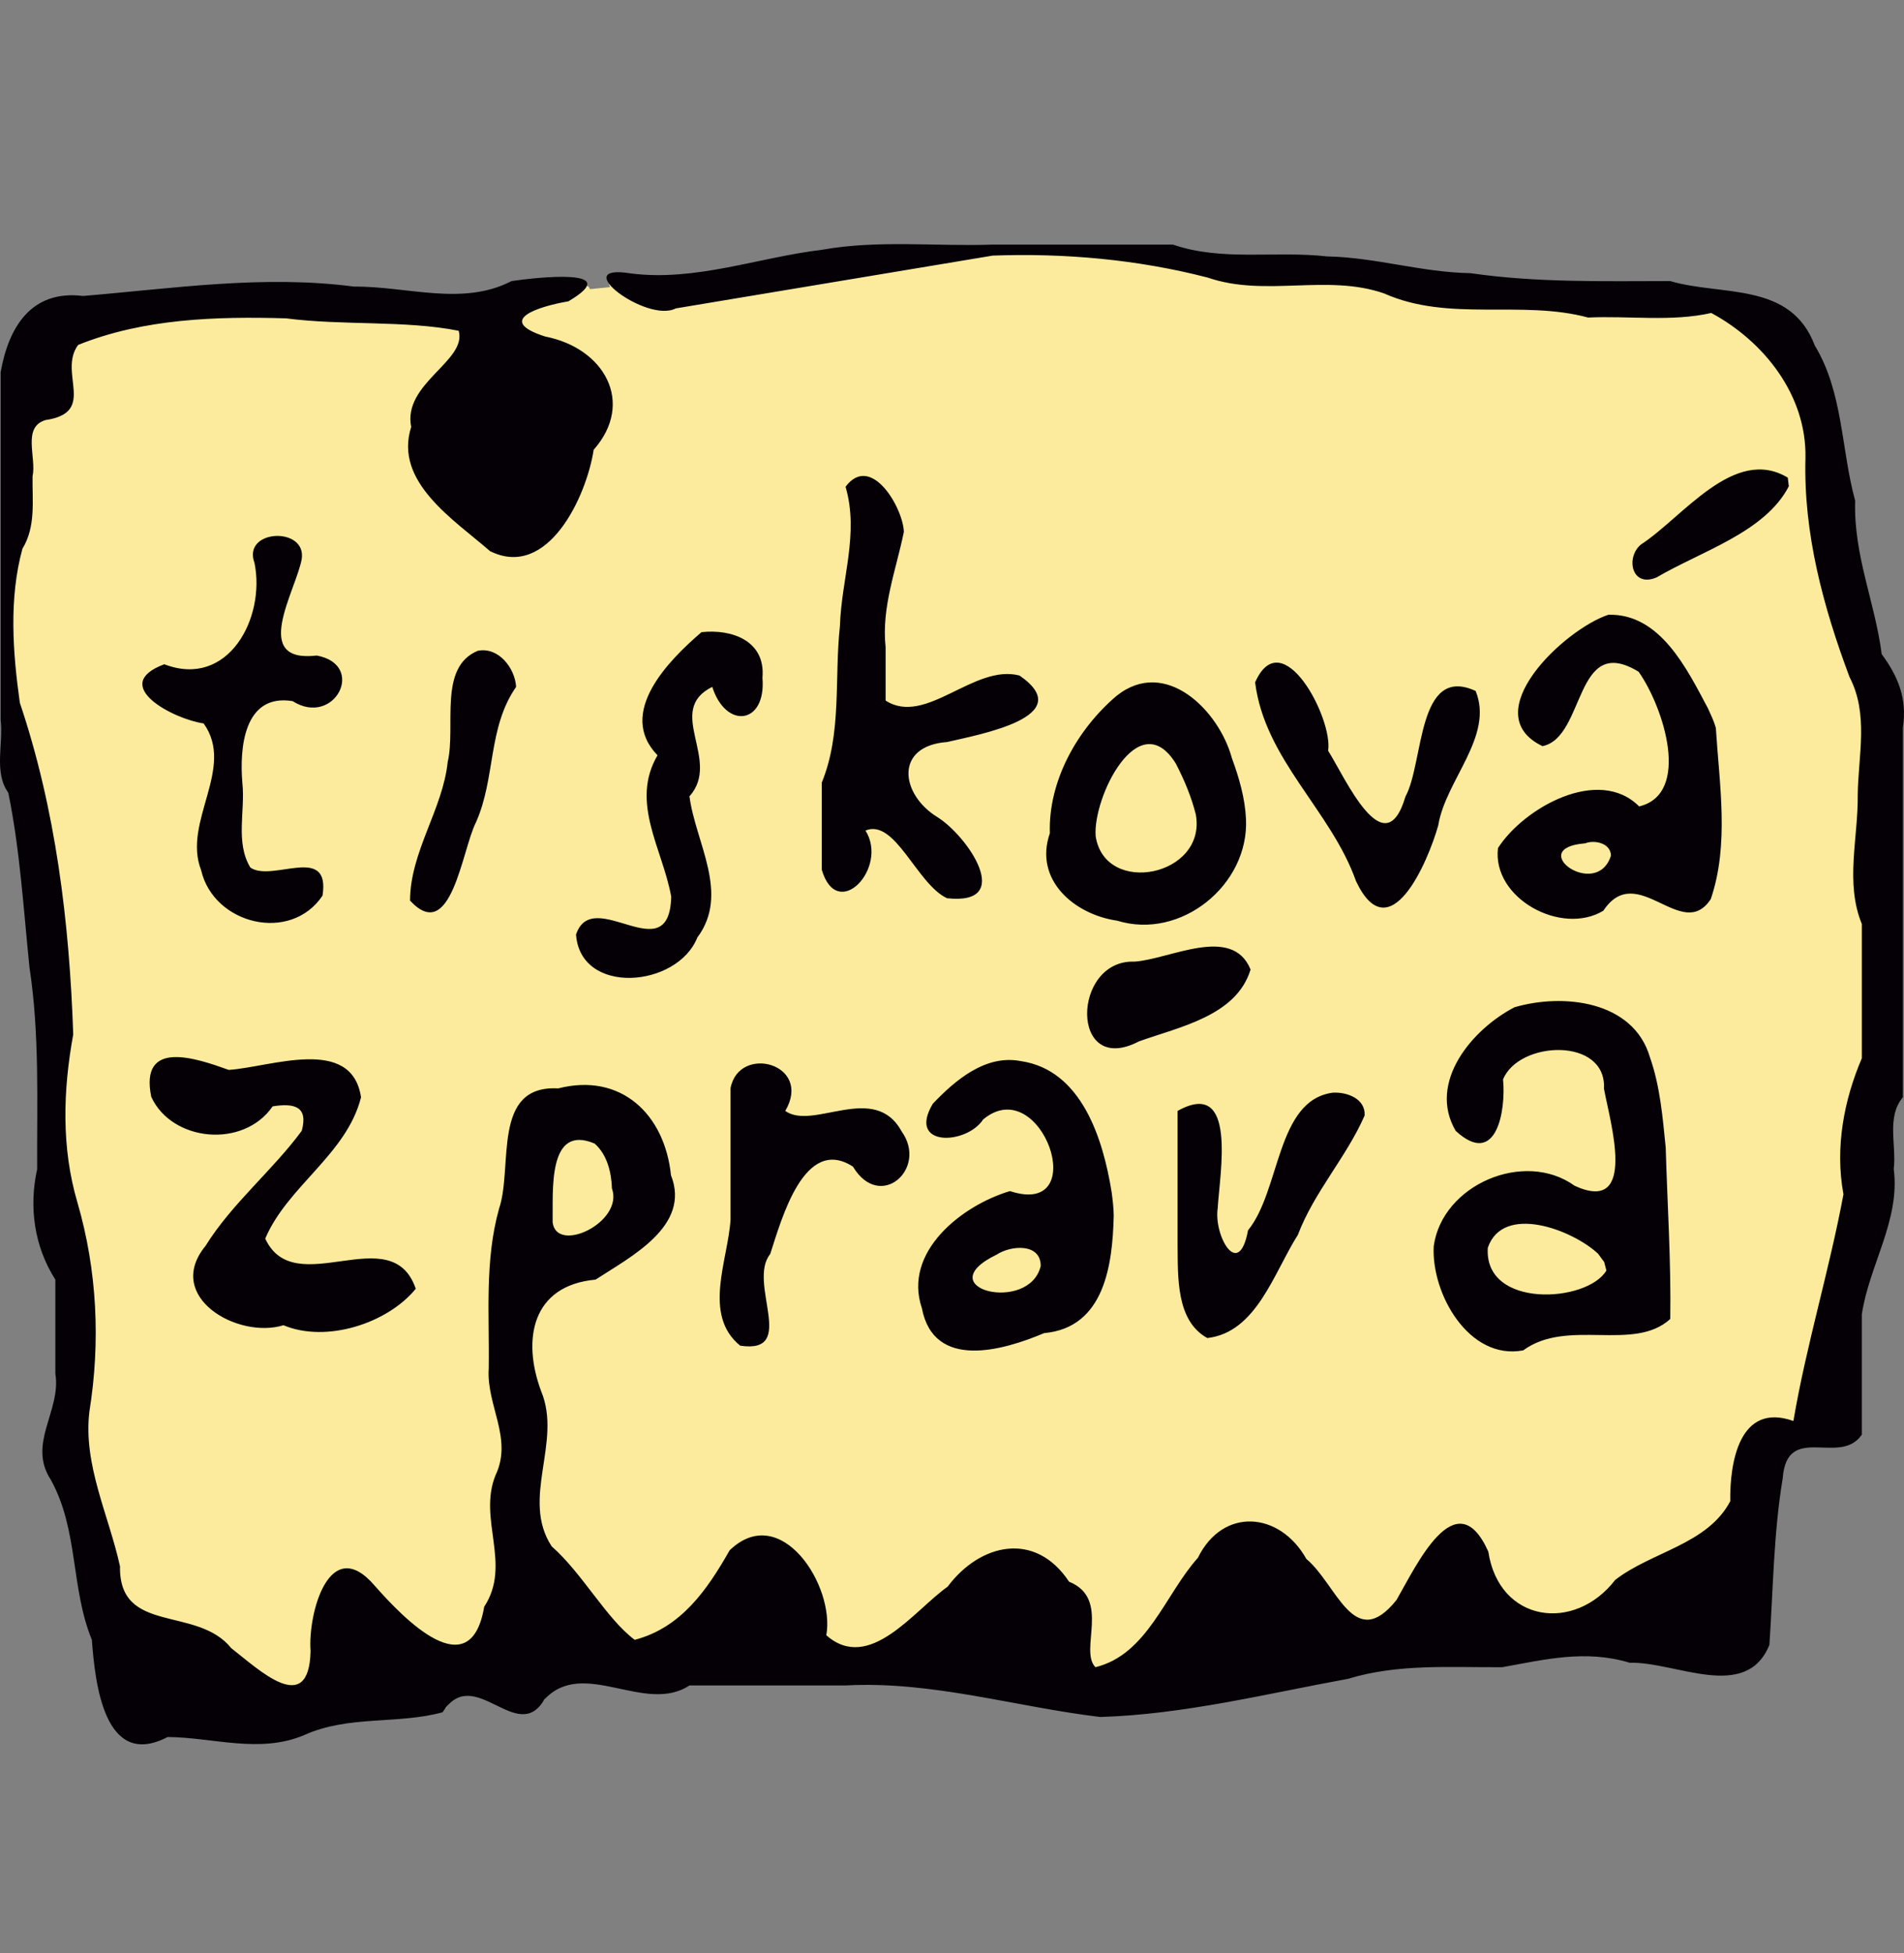 <svg viewBox="0 0 780 800" xmlns="http://www.w3.org/2000/svg"><rect x="0" y="0" width="780" height="800" fill="#808080" stroke="none"/><path d="M480.25 102.62h-73.227c-23.169.827-46.653-1.988-69.566 2.087-26.033 3.09-51.771 13.05-78.158 9.625-8.76-1.427-10.866.424-9.36 3.278l-8.297.827c-.66-4.705-23.307-2.087-30.836-.985-19.97 10.374-42.726 2.028-64.113 2.264-36.83-4.862-73.68.738-110.4 3.8-21.545-2.629-30.462 13.276-33.602 31.032v141.42c1.18 9.813-2.864 21.23 3.13 29.645 4.773 23.346 6.19 47.371 8.631 71.091 4.144 27.204 3.002 54.655 3.1 82.066-3.375 15.187-1.23 31.338 7.441 44.861v38.247c2.451 15.177-11.565 28.444-1.81 43.228 11.288 20.531 7.982 43.79 16.672 65.038 1.31 17.352 4.961 53.011 30.866 39.537 18.395.108 37.45 6.88 55.58-.767 18.051-8.17 38.001-4.292 56.416-9.292 12.785-20.226 30.383 13.73 41.446-5.187 15.905-17.195 40.934 6.22 59.113-5.738h63.65c35.078-1.9 69.093 8.7 103.68 12.834 34.084-1.033 67.47-9.4 100.91-15.52 20.482-6.24 41.781-4.577 62.843-4.735 17.362-3.1 33.858-7.254 51.968-1.791 18.454-.58 47.352 16.102 56.86-7.274 1.515-22.549 1.702-45.413 5.413-67.735 1.702-22.972 23.356-4.704 32.234-17.785v-48.907c2.953-20.01 15.708-38.297 13.002-59.133 1.171-9.763-3.051-21.15 3.72-29.212V299.07c1.782-11.614-1.81-20.639-8.622-29.852-2.756-21.299-11.496-40.167-10.817-62.42-5.757-21.013-4.862-44.064-16.447-63.129-9.812-26.122-37.893-20.019-58.887-26.22-27.165.03-54.389.7-81.367-3.218-19.803-.305-38.71-6.437-58.424-6.801-20.895-2.392-42.745 2.096-62.745-4.813z" clip-rule="evenodd" fill="#fceb9c" fill-rule="evenodd"/><path d="M480.53 100.19c20.118 6.958 42.096 2.44 63.119 4.842 19.822.374 38.828 6.546 58.749 6.86 27.135 3.937 54.517 3.268 81.839 3.239 21.112 6.24 49.34.098 59.212 26.397 11.653 19.202 10.758 42.41 16.545 63.572-.689 22.41 8.1 41.407 10.876 62.853 6.85 9.28 10.462 18.366 8.671 30.068v151.42c-6.81 8.11-2.559 19.576-3.74 29.409 2.716 20.994-10.108 39.399-13.08 59.556v49.24c-8.927 13.17-30.698-5.226-32.411 17.914-3.74 22.47-3.917 45.5-5.453 68.208-9.557 23.533-38.62 6.732-57.184 7.322-18.208-5.502-34.793-1.319-52.253 1.811-21.19.148-42.608-1.525-63.208 4.764-33.63 6.161-67.213 14.586-101.49 15.63-34.773-4.163-68.985-14.832-104.26-12.923h-64.015c-18.287 12.037-43.464-11.545-59.458 5.778-11.122 19.045-28.818-15.147-41.682 5.216-18.513 5.04-38.582 1.132-56.74 9.36-18.229 7.707-37.392.886-55.896.768-26.043 13.573-29.724-22.332-31.043-39.802-8.74-21.407-5.403-44.822-16.77-65.491-9.794-14.891 4.3-28.248 1.82-43.533v-38.523c-8.72-13.622-10.866-29.881-7.47-45.176-.108-27.598 1.053-55.235-3.12-82.636-2.46-23.887-3.878-48.08-8.681-71.593-6.034-8.465-1.959-19.97-3.15-29.852v-142.41c3.16-17.874 12.126-33.897 33.79-31.25 36.937-3.09 73.994-8.72 111.03-3.828 21.505-.236 44.398 8.17 64.486-2.274 10.04-1.476 46.85-5.63 23.287 8.298-12.077 2.047-30.403 7.765-9.4 14.449 24.115 4.704 36.782 27.076 19.755 46.357-2.894 19.015-18.72 53.326-42.46 41.515-14.655-12.805-39.497-28.346-32.293-50.855-3.593-17.884 22.962-27.027 19.458-39.41-21.988-4.35-47.322-2.056-70.767-5.088-28.622-.817-58.198.079-85.117 10.876-8.445 11.388 7.972 27.667-13.405 30.797-9.656 2.933-3.593 15.344-5.286 23.061-.157 10.138 1.408 20.531-4.153 29.655-5.58 20.423-3.957 42.342-1.053 63.08 14.734 43.73 20.305 89.93 21.87 135.85-4.183 22.864-4.921 46.387 1.742 68.906 8.08 27.824 9.458 57.017 4.882 85.579-2.618 21.771 7.952 42.45 12.539 63.385-.473 28.11 31.505 16.004 45.56 33.503 11.112 8.592 31.889 28.71 32.509 1.2-1.162-15.461 7.815-48.473 26.358-26.672 11.604 13.159 39.133 41.869 44.763 8.533 11.427-17.4-2.697-35.866 4.665-53.926 7.165-15.019-3.8-28.592-2.805-43.592.344-21.909-1.752-44.045 4.212-65.46 5.876-17.097-3.228-50.876 24.252-49.35 25.728-6.585 43.641 10.61 46.2 35.58 8.278 20.855-16.643 33.433-30.895 42.744-26.22 2.392-30.157 24.665-22.273 45.757 8.681 20.915-8.503 43.917 4.292 63.493 12.598 11.063 22.372 29.596 34.015 38.297 19.065-4.98 29.744-20.58 38.887-36.663 20.935-20.196 43.247 14.537 39.606 34.793 17.687 15.551 35.934-10.197 49.684-19.882 13.307-17.815 35.925-22.952 49.763-2.067 17.303 6.988 3.986 28.051 10.807 35.03 21.299-5.227 28.533-29.833 41.968-44.803 10.256-20.885 33.582-18.947 44.438.453 12.618 10.502 19.478 38.612 36.938 16.801 8.06-13.917 24.37-49.31 37.598-19.813 4.4 29.025 35.255 33.326 51.977 11.614 14.96-11.604 37.814-14.517 47.145-32.253-.236-15.62 3.661-40.747 25.866-32.854 5.315-31.259 14.743-61.849 20.502-92.843-3.543-19.301.266-38.72 7.53-55.737v-54.999c-6.93-16.889-1.448-35.314-1.674-52.981.226-16.21 4.567-32.952-3.376-48.198-10.758-28.759-18.887-58.769-18.04-89.723.52-25.57-16.87-47.657-38.583-59.369-16.437 3.69-33.65 1.092-50.452 1.87-27.39-7.382-56.977 1.988-83.59-9.882-23.455-8.13-48.662 1.644-72.214-6.476-28.7-7.431-58.64-10.088-88.109-9.016-43.277 7.225-86.563 14.43-129.85 21.633-11.899 6.191-44.655-18.602-18.504-14.34 26.535 3.435 52.42-6.584 78.601-9.704 23.051-4.095 46.663-1.26 69.96-2.097zm252.29 98.985c-9.724 18.887-35.974 26.624-54.192 37.352-10.256 4.35-12.706-8.189-6.457-13.435 17.234-11.181 38.198-40.649 60.216-27.45zm-362.54 18.681c-3.189 15.669-9.232 30.935-7.48 47.224v21.88c16.486 10.64 36.22-15.187 54.87-10.246 24.35 16.83-16.367 24.104-29.644 27.224-21.653 1.565-19.261 21.348-4.065 30.728 12.42 7.707 32.027 36.328 3.996 33.257-12.382-5.777-21.24-32.785-33.405-27.726 9.606 15.246-11.535 37.864-17.913 16.033v-35.659c8.326-20.216 5.108-42.844 7.45-64.143.62-19.606 7.924-37.736 2.304-57.046 10.403-13.947 23.553 8.592 23.887 18.474zM123.6 229.057c-2.52 13.287-21.013 42.667 6.171 39.458 20.502 3.79 7.264 29.527-9.911 18.671-20-3.238-21.781 19.311-20.561 33.572 1.22 11.486-2.963 24.32 3.268 34.606 8.956 6.181 32.883-9.911 29.566 11.496-13.17 19.616-44.665 11.742-49.743-10.453-7.756-19.813 14.173-41.82 1.023-60.088-12.293-1.732-39.015-15.679-16.112-24.232 26.171 10.079 41.574-18.966 36.958-41.515-5.157-13.858 21.496-15.039 19.34-1.516zm579.32 69.103c1.437 23.11 5.551 47.726-2.067 70.097-11.82 18.11-30.127-16.112-44.035 4.793-17.116 10.344-45.619-5.03-43.149-25.679 10.581-16.486 41.23-33.73 57.834-17.047 21.328-5.167 10.098-40.52-.207-55.157-26.446-16.2-21.673 26.83-39.389 30.462-27.647-13.238 8.8-47.804 26.978-53.818 21.21-.58 32.155 22.126 40.767 38.267 1.201 2.648 2.49 5.266 3.268 8.08zm-390.57-20.541c1.624 19.124-14.96 21.299-20.561 3.73-19.606 9.725 3.947 30.04-9.34 44.832 2.48 19.015 16.673 39.852 3.228 57.834-8.258 20.62-47.922 23.878-49.694-1.23 6.87-20.443 38.257 15.462 38.986-15.521-3.504-19.557-16.94-38.592-5.6-57.893-16.93-17.411 4.773-39.064 18.012-50.432 12.382-1.348 26.328 3.464 24.97 18.681zm-100.91 3.73c-11.722 16.85-8.327 37.342-16.476 55.54-5.718 11.22-10.088 50.304-26.978 32.007.04-20 13.435-37.43 15.423-56.82 3.464-14.626-4.006-38.769 12.362-45.52 8.494-1.644 15.197 7.115 15.669 14.792zM544.08 307.5c6.84 10.758 23.11 47.804 31.683 18.79 7.608-13.829 4.675-54.29 28.75-43.268 7.579 18.563-12.323 36.545-15.305 55.03-4.222 15.01-19.96 51.888-33.681 22.912-10.256-29.025-37.401-49.792-41.348-81.475 11.082-25.009 32.007 14.931 29.901 28.011zm-33.641 28.011c1.26 26.968-26.653 49.655-52.765 41.613-17.578-2.53-34.212-16.683-27.588-35.836-.68-21.437 11.269-42.627 27.332-56.259 20.039-16.023 41.968 6.044 47.224 25.452 2.953 8.042 5.403 16.437 5.797 25.03zm-20.551-1.86c4.537 25.236-37.204 33.641-41.033 8.898-1.26-15.974 17.657-54.241 32.814-29.822 3.455 6.643 6.397 13.642 8.218 20.925zm170.06 16.811c-5.807 18.474-35.521-3.1-10.571-5.02 3.878-1.535 10.472-.088 10.571 5.02zm-147.64 46.682c-5.778 18.996-29.074 23.444-45.728 29.42-28.415 14.841-27.568-33.573-1.85-32.668 14.399-.915 40.108-15.275 47.578 3.248zm170.07 72.843c.68 23.405 2.234 46.918 1.87 70.274-15 13.71-42.115-.443-60.245 12.864-22.244 4.183-37.726-23.267-36.653-42.706 3.455-25.098 37.047-39.606 57.725-24.714 26.141 11.988 14.37-26.643 12.008-39.793 1.132-21.19-34.842-19.704-41.338-3.78 1.23 12.698-2.667 36.496-19.419 21.064-11.604-19.95 6.85-41.682 24.114-50.61 19.803-5.816 48.67-2.775 55.462 20.434 4.173 11.86 5.226 24.547 6.476 36.968zm-588.67-31.75c17.096-1.093 50.344-14.194 54.192 11.21-5.846 23.345-30.098 36.366-39.241 57.892 12.037 26.112 51.761-8.474 61.662 20.551-11.525 14.143-36.574 22.322-54.192 14.941-18.769 5.797-48.995-11.663-31.948-32.48 10.866-17.47 27.608-31.043 39.428-47.155 2.795-10.108-3.218-11.407-11.919-10.02-11.998 17.421-41.328 14.468-49.724-3.907-4.882-23.858 18.415-15.797 31.742-11.033zm362.54 59.762c-.472 19.822-3.651 45.826-28.503 48.06-16.811 7.106-45.226 15.344-50.088-10.236-7.825-23.07 16.397-42.066 36.072-47.942 34.025 11.171 12.815-49.23-10.974-29.33-6.87 10.482-31.259 11.397-20.62-6.447 9.291-9.753 21.663-20.265 36.072-17.46 24.911 3.622 33.661 31.938 37.135 53.336.463 3.327.876 6.664.905 10.02zm-134.55-42.952c11.437 8.189 36.505-12.008 47.657 8.376 10.925 15.216-8.819 32.942-19.931 14.439-19.941-12.893-29.222 21.446-33.897 35.806-9.527 11.77 11.555 41.12-12.303 37.529-15.551-12.638-4.931-35.147-3.947-51.672v-53.818c3.465-18.071 33.77-10.04 22.421 9.34zm237.34 1.87c-7.411 17.027-20.659 31.24-27.352 48.907-9.734 15.206-16.87 39.97-37.096 42.253-12.913-7.136-12.008-25.147-12.175-38.375v-54.655c24.596-13.73 17.273 25.433 16.427 39.862-1.663 11.24 8.642 29.606 12.421 9.055 13.366-16.397 11.555-53.286 34.694-56.387 5.709-.364 13.484 2.372 13.08 9.34zm-308.35 29.881c4.931 13.83-22.647 26.958-24.291 13.907.226-12.677-2.224-40.51 17.195-32.293 5.138 4.528 6.88 11.811 7.096 18.386zm407.39 33.621c-7.835 13.238-50.265 15.748-48.582-9.34 6.24-18.11 34.576-7.46 45.196 2.48l2.48 3.376zm-231.73-1.87c-4.695 19.763-46.604 9.173-17.992-4.675 5.65-3.73 17.982-4.852 17.992 4.675z" clip-rule="evenodd" fill="#040006" fill-rule="evenodd"/></svg>